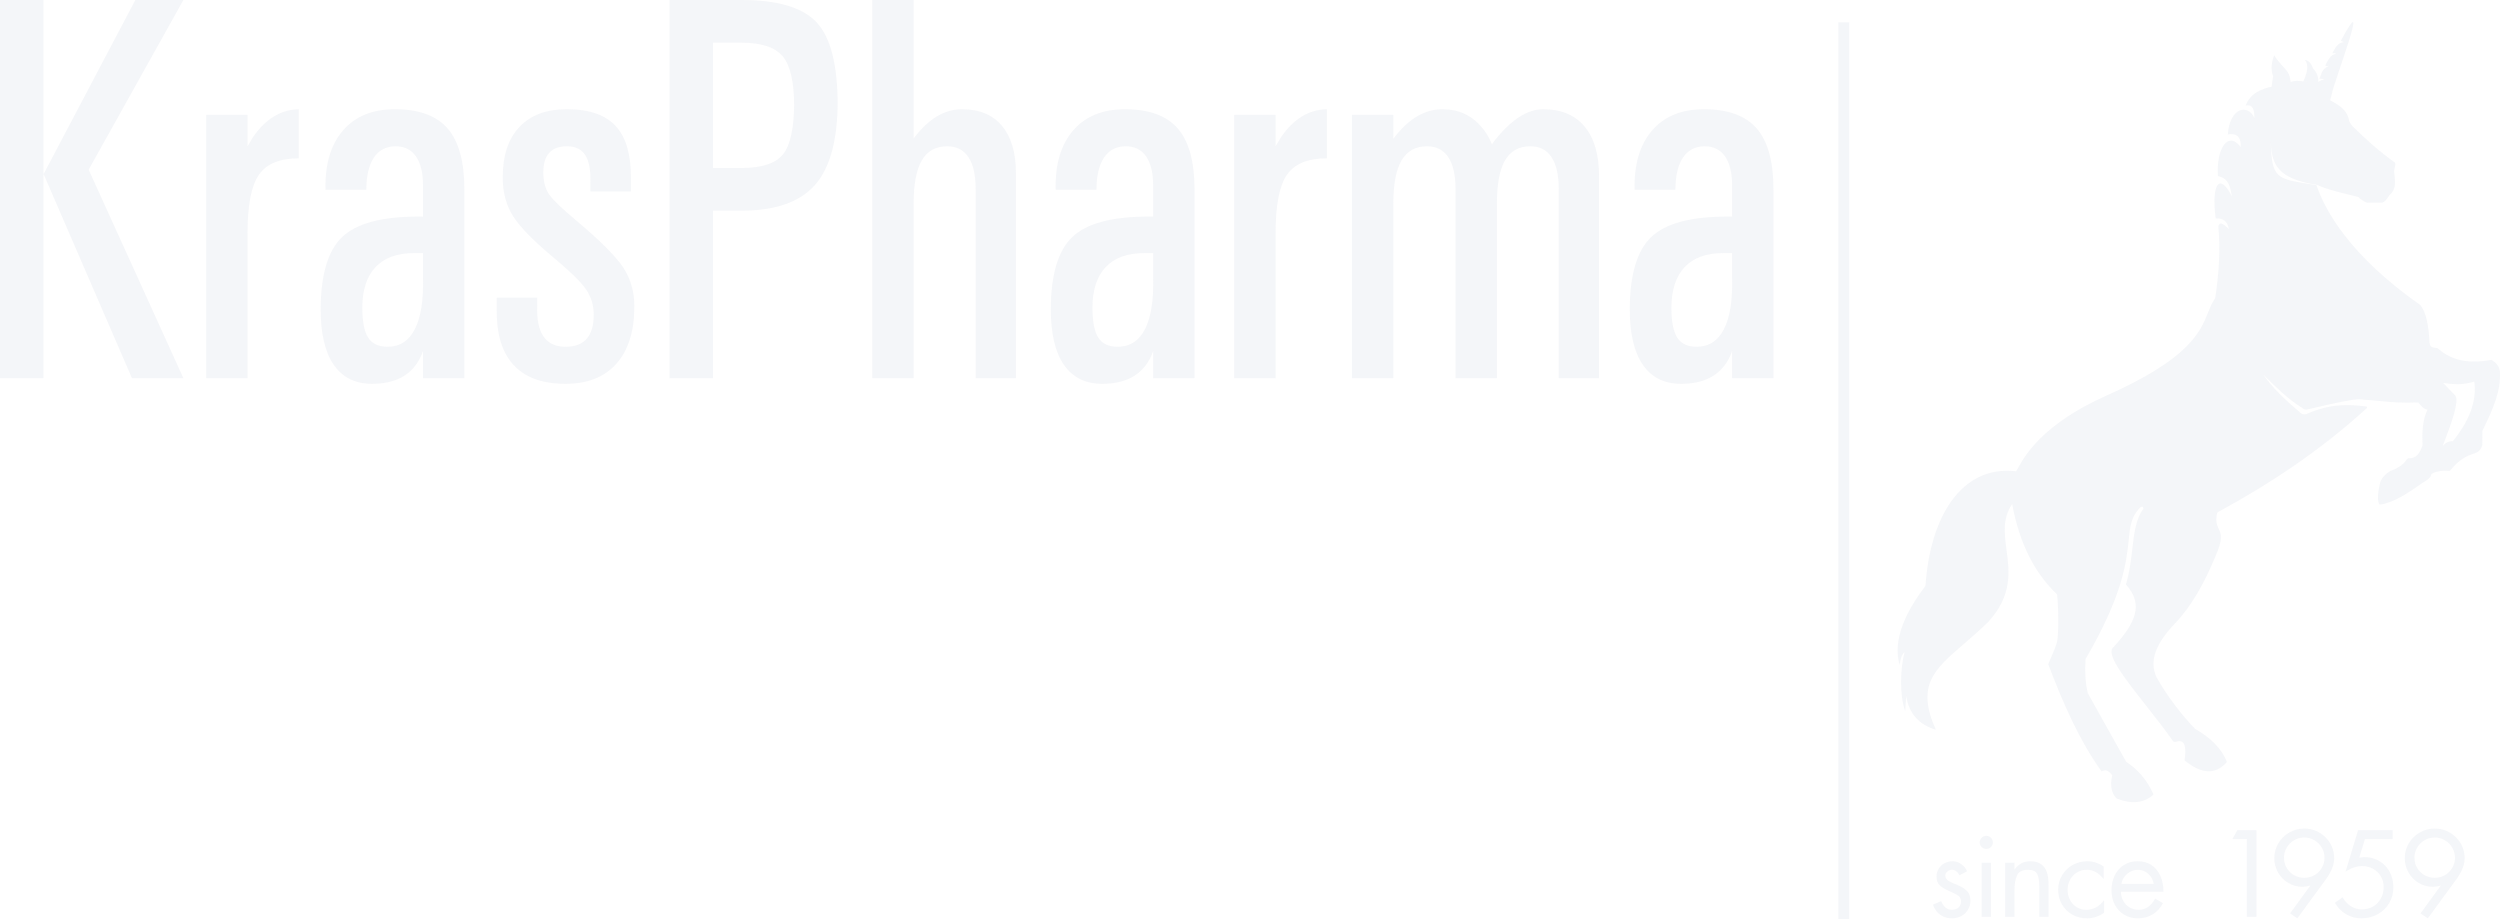 <svg width="1700" height="625" viewBox="0 0 1700 625" fill="none" xmlns="http://www.w3.org/2000/svg">
<g opacity="0.4">
<path d="M1250.06 15.198V625H1257.44V15.198H1250.06Z" fill="#E4E8EF"/>
<path fill-rule="evenodd" clip-rule="evenodd" d="M1591.8 27.7L1593.83 28.66C1589.25 29.008 1587.6 33.484 1585.94 36.207C1587.62 36.362 1586.96 35.825 1588.61 36.52C1586.01 37.319 1585.1 37.836 1583.79 39.899C1582.62 41.743 1581.56 43.135 1581.26 44.901C1582.98 45.192 1582.27 44.765 1583.81 44.733C1577.98 47.7 1579.28 49.552 1577.13 53.501L1580.81 53.839C1574.21 55.349 1576 58.37 1573.71 60.698C1573.82 61.427 1573.9 62.194 1573.97 63C1575.1 63.671 1575.87 63.827 1576.86 64.401L1584.37 68.432L1585.68 63.738C1586.79 56.338 1613.51 -12.894 1591.8 27.7Z" fill="#E4E8EF"/>
<path fill-rule="evenodd" clip-rule="evenodd" d="M1546.77 37.952C1548.33 41.299 1554.21 46.73 1555.76 49.253C1557.73 52.45 1557.62 56.751 1558.06 60.71L1545.98 68.238C1544.76 66.164 1543.58 64.493 1545.72 51.883C1544.11 47.552 1544.45 42.859 1546.34 37.875C1546.4 37.709 1546.69 37.78 1546.77 37.952Z" fill="#E4E8EF"/>
<path fill-rule="evenodd" clip-rule="evenodd" d="M1567.08 40.629C1569.8 41.064 1571.64 43.051 1572.73 46.349C1575.55 49.305 1576.77 52.608 1576.36 56.269L1566.14 55.582C1569.15 49.13 1570.19 43.587 1567.08 40.629Z" fill="#E4E8EF"/>
<path d="M29.591 257.16H0V0H29.591V118.469H29.599L92.036 0H124.708L60.284 115.369L124.708 257.16H89.735L29.618 118.286H29.591V257.16Z" fill="#E4E8EF"/>
<path d="M140.192 78.119H168.318V99.621H168.231L172.065 93.239C180.551 80.846 190.929 74.534 203.204 74.29V107.655C190.246 107.655 181.194 111.384 176.044 118.857C170.891 126.327 168.318 139.535 168.318 158.482V257.16H140.192V78.119Z" fill="#E4E8EF"/>
<path d="M287.638 172.106H281.498C270.044 172.106 261.322 175.299 255.336 181.661C249.355 188.04 246.363 197.29 246.363 209.418V209.05C246.363 218.639 247.693 225.492 250.35 229.618C253.01 233.748 257.412 235.807 263.549 235.807C271.835 235.807 278.024 231.804 282.114 223.797C286.208 215.784 288.053 204.079 287.638 188.668V172.106ZM253 260.992C241.558 260.992 232.869 256.679 226.946 248.057C221.014 239.431 218.053 226.855 218.053 210.339V210.698C218.053 187.014 222.905 170.517 232.615 161.226C242.321 151.934 259.492 147.286 284.111 147.286H287.638V125.933C287.638 117.422 286.029 110.877 282.822 106.314C279.604 101.751 274.991 99.47 268.976 99.47C262.607 99.47 257.704 102.024 254.261 107.133C250.821 112.244 249.103 119.548 249.103 129.035H221.34C220.933 111.879 224.874 98.466 233.173 88.794C241.471 79.12 253.252 74.283 268.521 74.283C284.882 74.283 296.843 78.659 304.413 87.412C311.981 96.165 315.766 109.958 315.766 128.803V257.16H287.638V238.579C287.024 240.644 286.156 242.644 285.036 244.593C279.004 255.522 268.326 260.992 253 260.992Z" fill="#E4E8EF"/>
<path d="M401.457 130.13V124.842C401.768 116.08 400.636 109.661 398.074 105.583C395.511 101.506 391.301 99.47 385.455 99.47C380.124 99.47 376.116 100.96 373.454 103.937C370.786 106.915 369.453 111.372 369.453 117.329C369.453 123.408 370.78 128.388 373.44 132.273C376.107 136.04 382.298 141.992 392.03 150.132C407.702 163.26 418.2 173.713 423.523 181.487C428.74 189.27 431.348 198.207 431.348 208.296C431.348 225.19 427.28 238.2 419.151 247.321C411.018 256.436 399.484 260.992 384.551 260.992C368.493 260.992 356.575 256.549 348.8 247.669C341.335 239.396 337.653 227.104 337.755 210.801V202.404H365.335V207.698C364.924 217.07 366.335 224.096 369.557 228.78C372.784 233.461 377.778 235.807 384.541 235.807C390.99 235.807 395.802 233.984 398.981 230.333C402.156 226.695 403.74 221.222 403.74 213.931C403.74 207.5 401.948 201.726 398.375 196.614C394.793 191.516 387.669 184.529 377.02 175.663C362.989 163.994 353.616 154.449 348.913 147.032C344.207 139.615 341.855 130.813 341.855 120.594C341.855 105.768 345.64 94.343 353.213 86.32C360.786 78.295 371.527 74.283 385.449 74.283C401.002 74.283 412.256 78.297 419.219 86.329C425.863 93.877 429.141 105.556 429.036 121.37V130.13H401.457Z" fill="#E4E8EF"/>
<path d="M484.867 114.254H504.073C518.006 114.254 527.479 111.128 532.496 104.872C537.515 98.621 540.023 86.876 540.023 69.635V72.358C540.023 55.855 537.435 44.507 532.262 38.314C527.091 32.118 517.697 29.023 504.073 29.023H484.867V114.254ZM455.279 0H504.078C528.941 0 546.081 5.14 555.492 15.406C564.905 25.672 569.611 44.413 569.611 71.633V68.903C569.611 95.152 564.463 114.111 554.182 125.774C543.896 137.44 527.189 143.275 504.056 143.275H484.867V257.16H455.279V0Z" fill="#E4E8EF"/>
<path d="M593.127 0H621.253V94.146L621.872 93.418C631.573 80.663 642.349 74.283 654.206 74.283C665.954 74.283 675.002 78.052 681.338 85.587C687.671 93.121 690.839 103.88 690.839 117.864V257.16H663.446V128.274C663.446 118.914 661.805 111.774 658.536 106.854C655.258 101.928 650.453 99.47 644.112 99.47C636.339 99.47 630.586 102.655 626.852 109.039C623.121 115.425 621.253 125.23 621.253 138.484V257.16H593.127V0Z" fill="#E4E8EF"/>
<path d="M784.138 172.106H778.006C766.544 172.106 757.823 175.299 751.841 181.661C745.853 188.04 742.863 197.29 742.863 209.418V209.05C742.863 218.639 744.191 225.492 746.853 229.618C749.512 233.748 753.907 235.807 760.049 235.807C768.336 235.807 774.522 231.804 778.613 223.797C782.706 215.784 784.548 204.079 784.138 188.668V172.106ZM749.503 260.992C738.054 260.992 729.366 256.679 723.441 248.057C717.518 239.431 714.554 226.855 714.554 210.339V210.698C714.554 187.014 719.405 170.517 729.114 161.226C738.824 151.934 755.985 147.286 780.619 147.286H784.138V125.933C784.138 117.422 782.536 110.877 779.318 106.314C776.109 101.751 771.498 99.47 765.484 99.47C759.115 99.47 754.202 102.024 750.762 107.133C747.321 112.244 745.603 119.548 745.603 129.035H717.843C717.43 111.879 721.374 98.466 729.674 88.794C737.973 79.12 749.752 74.283 765.022 74.283C781.385 74.283 793.344 78.659 800.914 87.412C808.482 96.165 812.267 109.958 812.267 128.803V257.16H784.138V238.579C783.529 240.644 782.663 242.644 781.532 244.593C775.504 255.522 764.826 260.992 749.503 260.992Z" fill="#E4E8EF"/>
<path d="M839.27 78.119H867.392V99.621H867.3L871.137 93.239C879.633 80.846 890.011 74.534 902.281 74.29V107.655C889.321 107.655 880.273 111.384 875.126 118.857C869.969 126.327 867.392 139.535 867.392 158.482V257.16H839.27V78.119Z" fill="#E4E8EF"/>
<path d="M919.319 78.119H947.45V94.336L948.218 93.424C957.981 80.663 968.879 74.283 980.908 74.283C991.801 74.283 1000.69 78.353 1007.58 86.492C1010.56 90.019 1012.87 93.912 1014.52 98.161L1016.04 95.971C1027.41 81.511 1038.54 74.283 1049.41 74.283C1061.6 74.283 1070.97 78.201 1077.52 86.042C1084.07 93.888 1087.35 105.101 1087.35 119.684V257.16H1059.95V128.453C1059.95 118.975 1058.31 111.774 1055.02 106.854C1051.73 101.928 1046.94 99.47 1040.67 99.47C1032.87 99.47 1027.12 102.655 1023.43 109.039C1019.74 115.425 1017.89 125.23 1017.89 138.484V257.16H989.761V128.274C989.761 118.915 988.114 111.774 984.818 106.854C981.528 101.928 976.69 99.47 970.301 99.47C962.585 99.47 956.843 102.655 953.088 109.039C949.325 115.425 947.45 125.23 947.45 138.484V257.16H919.319V78.119Z" fill="#E4E8EF"/>
<path d="M1177.82 172.106H1171.69C1160.23 172.106 1151.51 175.299 1145.52 181.661C1139.54 188.04 1136.55 197.29 1136.55 209.418V209.05C1136.55 218.639 1137.88 225.492 1140.54 229.618C1143.2 233.748 1147.6 235.807 1153.73 235.807C1162.02 235.807 1168.21 231.804 1172.3 223.797C1176.39 215.784 1178.23 204.079 1177.82 188.668V172.106ZM1143.19 260.992C1131.74 260.992 1123.06 256.679 1117.13 248.057C1111.2 239.431 1108.24 226.855 1108.24 210.339V210.698C1108.24 187.014 1113.09 170.517 1122.8 161.226C1132.51 151.934 1149.68 147.286 1174.3 147.286H1177.82V125.933C1177.82 117.422 1176.21 110.877 1173.01 106.314C1169.79 101.751 1165.18 99.47 1159.17 99.47C1152.79 99.47 1147.89 102.024 1144.45 107.133C1141.01 112.244 1139.29 119.548 1139.29 129.035H1111.53C1111.11 111.879 1115.06 98.466 1123.36 88.794C1131.65 79.12 1143.44 74.283 1158.7 74.283C1175.07 74.283 1187.03 78.659 1194.6 87.412C1202.17 96.165 1205.95 109.958 1205.95 128.803V257.16H1177.82V238.579C1177.21 240.644 1176.34 242.644 1175.22 244.593C1169.19 255.522 1158.51 260.992 1143.19 260.992Z" fill="#E4E8EF"/>
<path d="M1337.62 592.469L1332.38 595.194C1331.91 594.14 1331.23 593.248 1330.33 592.537C1329.44 591.817 1328.44 591.453 1327.35 591.453C1326.19 591.453 1325.16 591.846 1324.22 592.637C1323.28 593.423 1322.81 594.383 1322.81 595.52C1322.81 596.309 1323.04 597.011 1323.5 597.625C1323.96 598.239 1324.56 598.756 1325.29 599.204C1326.03 599.636 1326.93 600.086 1328 600.538C1329.05 600.992 1330.16 601.458 1331.34 601.942C1333.99 603.045 1336.07 604.382 1337.6 605.946C1339.12 607.509 1339.88 609.692 1339.88 612.507C1339.88 614.732 1339.32 616.773 1338.2 618.623C1337.07 620.468 1335.56 621.904 1333.64 622.932C1331.74 623.958 1329.65 624.471 1327.41 624.471C1325.37 624.471 1323.48 624.096 1321.74 623.359C1320.01 622.624 1318.52 621.552 1317.27 620.146C1316.02 618.744 1315.07 617.077 1314.41 615.157L1319.97 612.806C1320.53 614.071 1321.13 615.124 1321.79 615.969C1322.42 616.82 1323.22 617.483 1324.14 617.957C1325.07 618.431 1326.19 618.672 1327.52 618.672C1328.63 618.672 1329.64 618.439 1330.55 617.963C1331.47 617.493 1332.18 616.83 1332.69 615.969C1333.21 615.111 1333.48 614.131 1333.48 613.036C1333.48 611.23 1332.83 609.885 1331.56 609.013C1330.27 608.147 1328.23 607.1 1325.41 605.889C1322.58 604.676 1320.45 603.391 1319.01 602.023C1317.57 600.647 1316.84 598.657 1316.84 596.05C1316.84 594.066 1317.34 592.274 1318.33 590.684C1319.32 589.086 1320.65 587.854 1322.32 586.974C1323.99 586.096 1325.83 585.653 1327.81 585.653C1329.88 585.653 1331.82 586.3 1333.63 587.588C1335.44 588.871 1336.76 590.5 1337.62 592.469Z" fill="#E4E8EF"/>
<path d="M1353.81 623.451H1347.53V586.674H1353.81V623.451ZM1350.68 568.356C1351.9 568.356 1352.96 568.792 1353.83 569.671C1354.72 570.542 1355.15 571.59 1355.15 572.806C1355.15 574.067 1354.72 575.123 1353.83 575.972C1352.96 576.825 1351.9 577.246 1350.68 577.246C1349.47 577.246 1348.41 576.816 1347.53 575.957C1346.63 575.09 1346.19 574.041 1346.19 572.806C1346.19 571.621 1346.64 570.577 1347.53 569.682C1348.43 568.795 1349.48 568.356 1350.68 568.356Z" fill="#E4E8EF"/>
<path d="M1369.81 586.674V591.125H1369.97C1372.65 587.482 1376.15 585.653 1380.48 585.653C1383.72 585.653 1386.26 586.358 1388.1 587.758C1389.95 589.164 1391.23 591.023 1391.94 593.346C1392.66 595.671 1393.01 598.426 1393.01 601.609V623.451H1386.72V602.721C1386.72 599.007 1386.25 596.198 1385.31 594.302C1384.37 592.397 1382.24 591.453 1378.96 591.453C1375.13 591.453 1372.65 592.772 1371.51 595.414C1370.37 598.058 1369.81 601.586 1369.81 606.002V623.451H1363.52V586.674H1369.81Z" fill="#E4E8EF"/>
<path d="M1430.53 589.327V597.621H1430.39C1427.12 593.504 1423.31 591.453 1418.95 591.453C1416.48 591.453 1414.25 592.068 1412.27 593.299C1410.29 594.534 1408.73 596.201 1407.62 598.287C1406.51 600.363 1405.96 602.624 1405.96 605.05C1405.96 607.484 1406.48 609.738 1407.53 611.823C1408.58 613.909 1410.09 615.565 1412.02 616.815C1413.96 618.047 1416.17 618.672 1418.63 618.672C1423.39 618.672 1427.39 616.562 1430.62 612.327H1430.77V620.718C1427.07 623.218 1423.19 624.471 1419.11 624.471C1415.47 624.471 1412.15 623.626 1409.15 621.935C1406.16 620.248 1403.81 617.921 1402.1 614.953C1400.4 611.983 1399.55 608.686 1399.55 605.05C1399.55 601.487 1400.42 598.217 1402.19 595.25C1403.95 592.283 1406.34 589.941 1409.37 588.226C1412.38 586.517 1415.65 585.653 1419.19 585.653C1423.35 585.653 1427.12 586.881 1430.53 589.327Z" fill="#E4E8EF"/>
<path d="M1442.55 601.084H1464.55C1464.26 599.347 1463.61 597.737 1462.59 596.248C1461.57 594.757 1460.27 593.584 1458.73 592.736C1457.19 591.879 1455.53 591.453 1453.74 591.453C1451.04 591.453 1448.6 592.387 1446.41 594.268C1444.22 596.154 1442.94 598.419 1442.55 601.084ZM1471.14 606.392H1442.22C1442.25 608.641 1442.76 610.706 1443.8 612.586C1444.84 614.463 1446.26 615.951 1448.09 617.039C1449.92 618.127 1451.98 618.672 1454.29 618.672C1458.96 618.672 1462.7 616.147 1465.5 611.09L1470.81 614.151C1469.04 617.46 1466.71 620.007 1463.79 621.789C1460.87 623.577 1457.56 624.471 1453.81 624.471C1450.25 624.471 1447.1 623.628 1444.37 621.964C1441.63 620.293 1439.52 618.012 1438.04 615.124C1436.57 612.227 1435.81 609.038 1435.81 605.534C1435.81 601.872 1436.52 598.534 1437.91 595.504C1439.31 592.483 1441.36 590.088 1444.06 588.312C1446.78 586.544 1449.97 585.653 1453.67 585.653C1457.33 585.653 1460.48 586.553 1463.11 588.341C1465.75 590.134 1467.75 592.593 1469.11 595.739C1470.46 598.872 1471.14 602.429 1471.14 606.392Z" fill="#E4E8EF"/>
<path d="M1527.82 570.552H1518.01L1521.45 564.479H1534.39V623.451H1527.82V570.552Z" fill="#E4E8EF"/>
<path d="M1566.89 569.492C1564.4 569.492 1562.1 570.118 1559.97 571.364C1557.85 572.607 1556.17 574.279 1554.94 576.386C1553.72 578.489 1553.11 580.797 1553.11 583.297C1553.11 585.799 1553.72 588.093 1554.94 590.184C1556.17 592.282 1557.84 593.918 1559.96 595.123C1562.06 596.322 1564.38 596.923 1566.89 596.923C1569.4 596.923 1571.69 596.322 1573.8 595.123C1575.92 593.918 1577.59 592.274 1578.82 590.166C1580.06 588.058 1580.67 585.766 1580.67 583.297C1580.67 580.821 1580.06 578.518 1578.82 576.397C1577.59 574.274 1575.9 572.591 1573.78 571.353C1571.66 570.114 1569.36 569.492 1566.89 569.492ZM1562.2 624.471L1557.26 621.103L1570.89 602.373L1570.73 602.223C1569.03 602.739 1567.33 602.999 1565.65 602.999C1562.14 602.999 1558.92 602.126 1555.98 600.388C1553.05 598.641 1550.75 596.269 1549.05 593.273C1547.38 590.274 1546.53 587.022 1546.53 583.526C1546.53 579.866 1547.45 576.499 1549.28 573.416C1551.12 570.344 1553.6 567.902 1556.72 566.112C1559.84 564.314 1563.23 563.414 1566.89 563.414C1569.65 563.414 1572.25 563.928 1574.72 564.954C1577.17 565.978 1579.34 567.422 1581.24 569.272C1583.14 571.122 1584.61 573.277 1585.66 575.717C1586.72 578.164 1587.25 580.772 1587.25 583.537C1587.25 587.903 1585.42 592.628 1581.78 597.695L1562.2 624.471Z" fill="#E4E8EF"/>
<path d="M1627 570.552H1608.15L1604.31 583.16L1607.85 582.844C1610.7 582.844 1613.33 583.357 1615.75 584.409C1618.18 585.45 1620.26 586.919 1622.02 588.801C1623.78 590.687 1625.13 592.878 1626.07 595.387C1627.02 597.885 1627.49 600.56 1627.49 603.413C1627.49 607.383 1626.52 610.966 1624.6 614.187C1622.68 617.412 1620.05 619.929 1616.74 621.742C1613.41 623.557 1609.77 624.471 1605.79 624.471C1601.95 624.471 1598.47 623.547 1595.36 621.697C1592.25 619.858 1589.7 617.258 1587.72 613.909L1592.96 610.159C1594.32 612.608 1596.16 614.59 1598.46 616.111C1600.78 617.631 1603.3 618.387 1606.02 618.387C1608.87 618.387 1611.44 617.732 1613.7 616.414C1615.95 615.099 1617.72 613.285 1619 610.964C1620.28 608.641 1620.91 606.07 1620.91 603.251C1620.91 600.511 1620.26 598.049 1618.96 595.878C1617.66 593.701 1615.9 591.996 1613.65 590.767C1611.41 589.534 1608.92 588.92 1606.2 588.92C1602.59 588.92 1598.86 590.172 1595 592.666L1603.52 564.479H1627V570.552Z" fill="#E4E8EF"/>
<path d="M1655.6 569.492C1653.12 569.492 1650.81 570.118 1648.68 571.364C1646.55 572.607 1644.88 574.279 1643.66 576.386C1642.43 578.489 1641.82 580.797 1641.82 583.297C1641.82 585.799 1642.43 588.093 1643.66 590.184C1644.88 592.282 1646.55 593.918 1648.67 595.123C1650.78 596.322 1653.1 596.923 1655.6 596.923C1658.1 596.923 1660.4 596.322 1662.51 595.123C1664.62 593.918 1666.29 592.274 1667.53 590.166C1668.77 588.058 1669.39 585.766 1669.39 583.297C1669.39 580.821 1668.77 578.518 1667.53 576.397C1666.29 574.274 1664.62 572.591 1662.5 571.353C1660.37 570.114 1658.08 569.492 1655.6 569.492ZM1650.92 624.471L1645.97 621.103L1659.59 602.373L1659.45 602.223C1657.74 602.739 1656.05 602.999 1654.36 602.999C1650.86 602.999 1647.64 602.126 1644.7 600.388C1641.76 598.641 1639.45 596.269 1637.77 593.273C1636.09 590.274 1635.25 587.022 1635.25 583.526C1635.25 579.866 1636.17 576.499 1637.99 573.416C1639.84 570.344 1642.31 567.902 1645.44 566.112C1648.56 564.314 1651.95 563.414 1655.6 563.414C1658.36 563.414 1660.97 563.928 1663.43 564.954C1665.88 565.978 1668.06 567.422 1669.96 569.272C1671.85 571.122 1673.32 573.277 1674.38 575.717C1675.43 578.164 1675.96 580.772 1675.96 583.537C1675.96 587.903 1674.14 592.628 1670.49 597.695L1650.92 624.471Z" fill="#E4E8EF"/>
<path fill-rule="evenodd" clip-rule="evenodd" d="M1508.48 154.176C1509.92 169.217 1508.96 185.344 1506.44 202.063C1506.41 202.261 1506.26 202.95 1505.69 203.803C1503.92 206.43 1502.75 209.349 1501.45 212.585C1496.19 225.653 1488.85 243.898 1432.23 269.091C1388.79 288.42 1376.7 310.277 1372.5 317.864C1371.75 319.228 1371.25 320.131 1370.87 320.475C1333.72 316.226 1312.52 351.424 1309.35 398.071C1309.33 398.307 1309.27 398.451 1309.14 398.621C1288.32 425.946 1289.03 442.999 1291.78 452.168C1292.22 448.125 1293.17 444.925 1295.18 443.489C1292.11 453.953 1291.58 473.158 1295.55 483.519L1296.2 473.166C1298 485.159 1304.85 492.742 1316.39 496.221C1302.78 466.019 1315.16 455.348 1335.49 437.818C1340.54 433.46 1346.09 428.678 1351.85 423.068C1368.56 404.912 1366.4 388.719 1364.43 373.902C1362.95 362.824 1361.58 352.515 1368.27 342.731C1373.4 370.444 1384.08 390.2 1398.81 404.152C1400.18 417.227 1399.64 433.824 1398.75 436.762C1397.58 440.628 1395.9 444.469 1394.18 448.399L1394.18 448.403L1394.18 448.408C1393.72 449.465 1393.25 450.528 1392.79 451.6C1402.9 478.352 1414.11 503.762 1429.09 524.6C1431.5 523.003 1433.91 523.91 1436.32 527.178C1434.59 534.708 1436.04 539.52 1439.18 542.879C1449.21 547.064 1458.51 546.095 1464.37 540.203C1459.78 529.838 1453.18 522.83 1445.81 518.026L1419.72 471.459C1417.92 464.101 1417.64 455.944 1418.21 448.1C1443.71 404.408 1446.01 381.889 1447.51 367.186C1448.42 358.288 1449.03 352.252 1454.32 346.117C1456.18 344.029 1457.24 343.995 1457.54 345.902C1452.35 352.864 1451.23 362.507 1449.97 373.323C1449.08 380.962 1448.12 389.187 1445.62 397.465C1458.1 411.136 1451.93 423.858 1437.34 439.875C1431.4 444.249 1443.9 460.146 1458.82 479.129C1465.09 487.101 1471.78 495.618 1477.72 504.053C1477.99 504.437 1479.08 504.611 1479.55 504.448C1485.66 502.341 1486.87 507.464 1485.51 517.004C1496.8 526.368 1506.48 527.185 1514.29 518.134C1510.72 508.869 1503.05 501.589 1492.67 495.636C1482.39 484.88 1473.7 473.241 1466.55 460.749C1460.9 449.163 1466.69 436.807 1478.77 424.18C1490.21 412.269 1498.86 396.642 1506.13 379.171C1511.95 366.268 1510.36 362.969 1508.71 359.548C1507.58 357.2 1506.41 354.794 1507.6 349.186C1507.75 348.469 1507.79 348.447 1508.32 348.164L1508.4 348.12C1543.85 328.843 1578.46 305.897 1609.43 277.501C1609.76 277.203 1609.64 276.554 1609 276.381C1596.71 275.006 1585.12 274.252 1568.68 281.421C1566.82 282.233 1565.2 281.482 1564.63 280.999C1553.87 271.945 1544.83 263.219 1539.06 254.727L1539.07 254.74C1547.46 263.098 1555.84 271.457 1564.93 277.002L1565.02 277.072C1567.13 278.607 1567.45 278.842 1570.96 277.989C1586.9 274.117 1601.04 271.248 1604.28 271.489C1610.18 271.929 1614.7 272.358 1618.59 272.726C1627.64 273.584 1633.18 274.109 1644.42 273.66C1646.68 276.556 1648.41 278.312 1650.67 278.498C1647.24 285.893 1646.98 294.235 1647.31 302.882C1645.4 308.177 1643.22 311.762 1637.98 311.633C1637.4 311.618 1636.92 311.926 1636.65 312.358C1634.02 316.478 1629.68 318.731 1625.25 320.353C1622.44 322.159 1619.89 324.304 1618.55 327.99C1616.57 336.195 1616.58 341.004 1618.14 343.161C1627.16 342.13 1637.31 335.465 1647.59 328.147C1650.65 326.476 1653.06 324.687 1653.3 322.493C1655.49 320.543 1660.75 319.85 1665.62 320.142C1665.76 320.151 1665.9 320.217 1666.11 319.963C1670.02 315.254 1673.88 311.429 1681.1 308.759C1684.62 308.013 1687.16 306.224 1687.97 302.558L1688.02 293.218C1688.02 293.011 1688.02 293.028 1688.11 292.842C1688.35 292.339 1688.59 291.837 1688.83 291.334C1694.83 278.763 1700.83 266.191 1699.91 252.399C1699.5 248.896 1697.23 246.632 1694.37 244.762L1694.36 244.749C1694.31 244.719 1694.28 244.699 1694.23 244.695C1694.19 244.693 1694.14 244.698 1694.08 244.712C1675.43 248.274 1664.69 243.108 1657.79 236.975C1657.51 236.727 1657.32 236.708 1657.04 236.68C1652.87 236.266 1652.72 235.695 1652.13 233.423L1652.06 233.124C1651.52 221.049 1649.65 211.973 1645.77 207.404C1597.56 173.489 1581.29 143.358 1575.39 126.467C1575.31 126.238 1575.26 126.066 1575.23 125.941L1575.38 125.966L1575.39 125.687L1575.27 125.668C1575.36 125.619 1575.56 125.71 1575.88 125.853L1575.92 125.873C1581.99 128.589 1588.71 130.24 1595.67 131.951C1598.3 132.599 1600.97 133.256 1603.65 133.982C1604.17 134.83 1608.54 137.793 1609.62 137.794L1619.41 137.802C1621.43 137.804 1623.06 135.35 1624.41 133.319C1624.52 133.154 1624.63 132.992 1624.73 132.834C1629.26 128.898 1629.03 124.818 1627.95 116.39C1628.09 115.695 1628.23 115.078 1628.34 114.53C1628.96 111.706 1629.18 110.691 1627.8 110.001C1618.06 103.094 1608.51 94.477 1600.01 86.092C1599.1 85.198 1597.63 83.273 1597.42 82.137C1596.1 74.864 1591.24 71.807 1583.69 67.749L1576.38 55.455L1566.31 55.383C1563.54 54.811 1560.74 54.796 1557.89 55.614L1545.98 58.639C1537.71 60.34 1530.36 63.308 1526.98 71.792C1531.58 70.836 1533.03 73.915 1533 80.321C1528.75 70.283 1516.12 73.098 1514.94 91.424C1520.93 90.341 1523.97 93.078 1523.71 99.987C1514.82 88.528 1507.02 101.389 1508.18 119.74C1515.59 121.201 1516.61 127.194 1517.62 133.155L1517.68 133.509C1509.37 117.136 1503.62 124.691 1506.66 148.584C1512.01 148.141 1514.8 150.776 1515.6 155.808C1511.48 151.505 1509 150.727 1508.48 154.176ZM1575.27 125.668C1549.25 121.52 1544.83 112.3 1544.16 96.951C1544.66 120.935 1548.46 121.556 1569.44 124.98C1571.24 125.274 1573.17 125.589 1575.23 125.941C1575.2 125.782 1575.21 125.698 1575.27 125.668ZM1682.55 259.428C1676.79 261.409 1669.89 261.752 1661.83 260.445C1661.77 260.435 1661.71 260.426 1661.67 260.417L1661.56 260.397C1661.41 260.37 1661.34 260.356 1661.33 260.377C1661.32 260.399 1661.38 260.46 1661.5 260.586L1661.59 260.673L1661.65 260.736L1669.73 269.11C1672.25 273.629 1666.99 287.571 1661.73 301.495L1661.12 303.131C1663.1 301.056 1665.32 299.828 1667.93 300.047C1681.19 283.514 1683.91 270.745 1682.55 259.428Z" fill="#E4E8EF"/>
</g>
</svg>
